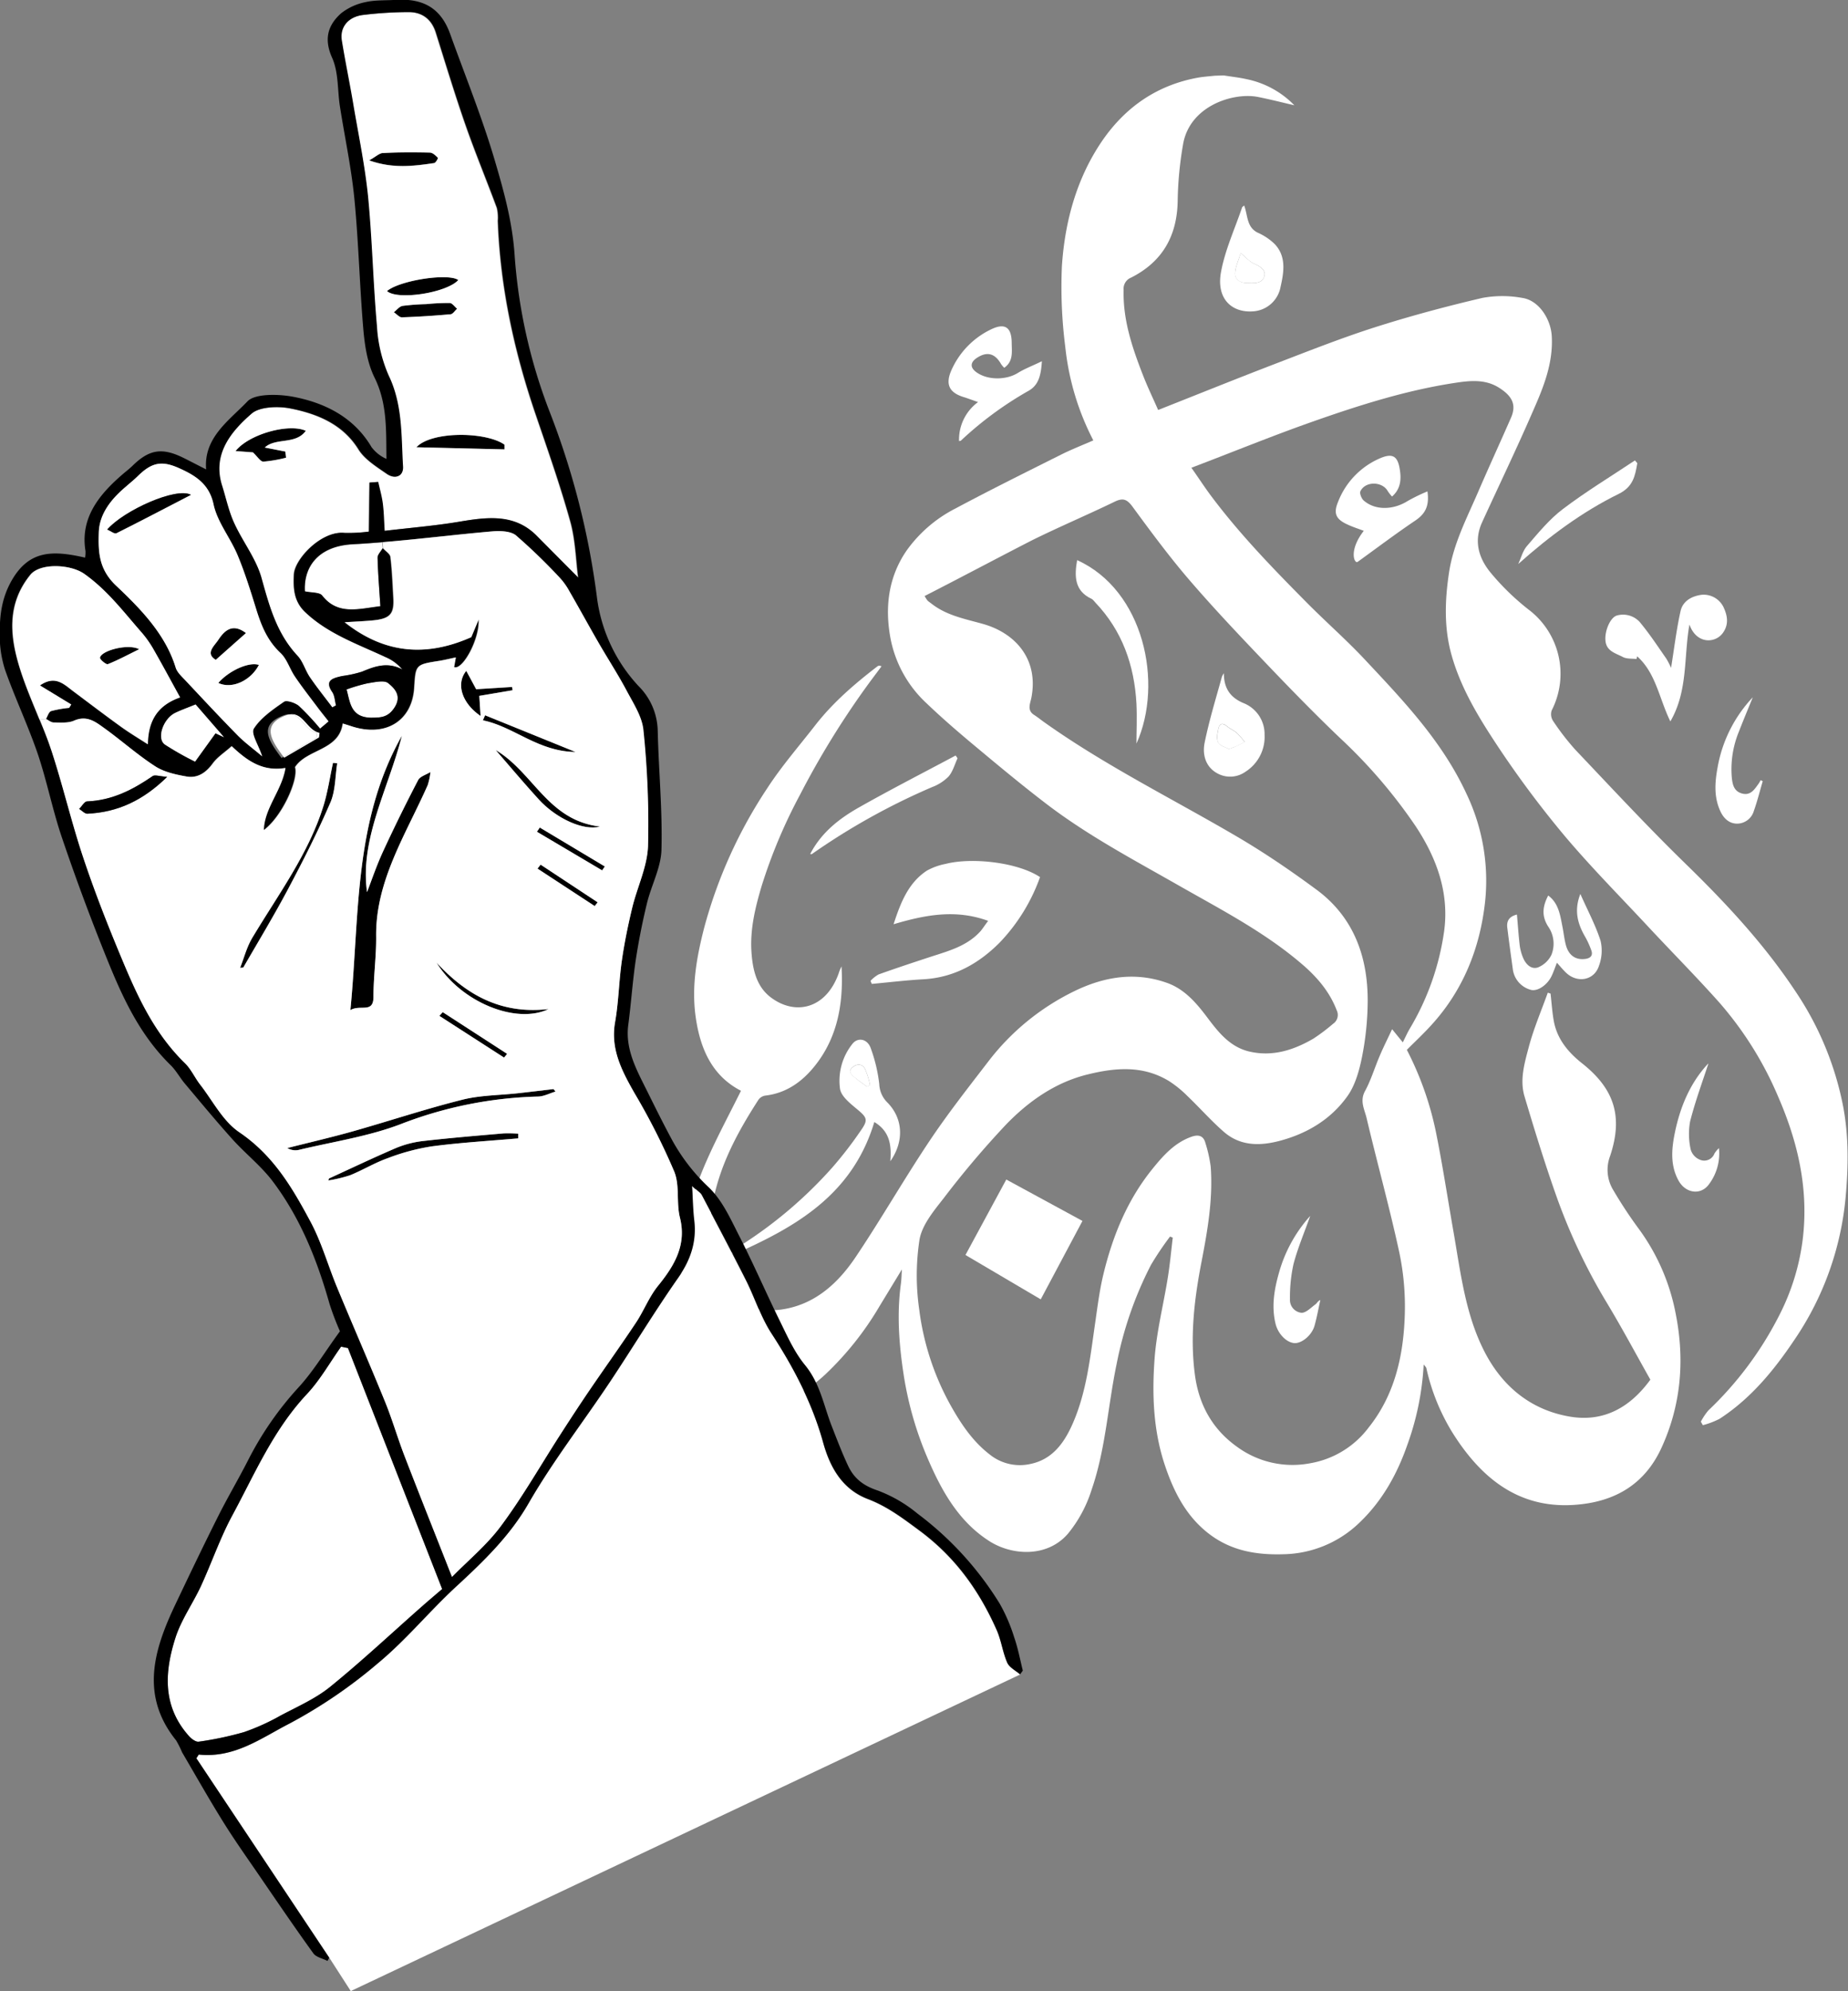 <svg xmlns="http://www.w3.org/2000/svg" id="Layer_1" data-name="Layer 1" viewBox="0 0 495.18 533.23"><rect x="0" y="0" width="495.18" height="533.23" fill="#808080" stroke="none"/><defs><style>.cls-1{fill:#fff;}</style></defs><path class="cls-1" d="M2878.28,330.58c2,.33,4.1.55,6.1,1a24.73,24.73,0,0,1,12.81,7c-3.24-.75-6.47-1.58-9.73-2.23-6.6-1.31-18.4,2.36-20.11,12.79a96.42,96.42,0,0,0-1.42,14.77c-.09,9.69-4.15,16.6-12.49,20.82a3.2,3.2,0,0,0-2,3.3c-.21,8.16,2.37,15.61,5.25,23,1.22,3.12,2.69,6.15,4,9.15,10.78-4.26,21.28-8.5,31.85-12.55,8.75-3.36,17.48-6.81,26.39-9.65,9.43-3,19-5.56,28.62-7.81a29.59,29.59,0,0,1,10.74,0c4.37.64,7.61,5.6,7.87,10.23.41,7.27-2.23,13.71-5,20-4.34,10-9.1,19.88-13.65,29.82-2.37,5.16-.86,9.82,2.43,13.72a66,66,0,0,0,9.93,9.63,21.54,21.54,0,0,1,6.27,27.07,3.28,3.28,0,0,0,.33,2.75,67.26,67.26,0,0,0,6,7.77c9.77,10.29,19.43,20.7,29.58,30.58,10.77,10.49,21,21.45,29.37,34.07a83.43,83.43,0,0,1,12.83,30.94c1.5,8,1.39,16.06.66,24.19a80.87,80.87,0,0,1-13.81,38.38c-5.51,8.2-11.72,15.69-20,21.05a22,22,0,0,1-4.45,1.69l-.54-.94a17.08,17.08,0,0,1,2-3,93.22,93.22,0,0,0,18.95-25.37,61,61,0,0,0,6.31-20.16c1.72-13.55-1.2-26.23-6.54-38.5A93.86,93.86,0,0,0,3011,578.8c-6.31-7.07-13-13.79-19.43-20.71-7.38-7.91-15-15.6-22-23.9a271.42,271.42,0,0,1-17.91-24c-5-7.56-9.83-15.39-12.35-24.38-2.05-7.28-1.79-14.66-.69-22,1.19-7.95,4.92-14.92,8-22.12,2.81-6.49,5.76-12.91,8.6-19.39,1.53-3.47.42-5.82-3.25-8.12s-7.76-1.86-11.61-1.28c-13.29,2-26.09,6.1-38.76,10.57-10.59,3.74-21,8-32,12.18,2,2.83,3.61,5.33,5.4,7.71,7.7,10.25,16.57,19.38,25.53,28.42,5.15,5.2,10.66,10,15.68,15.38,10.31,11,20.7,21.87,27.19,36a53.89,53.89,0,0,1,4.9,28.69c-1.36,12.48-5.91,23.75-14.35,33-2.13,2.36-4.47,4.53-6.62,6.69a85.29,85.29,0,0,1,7.79,22c1.79,8.84,3.14,17.78,4.7,26.68,1.9,10.86,3.16,22,8.19,31.9,4.87,9.64,12.68,15.93,23.1,17.66,8.76,1.46,15.91-2.26,21.47-9.91-3.94-7-7.74-14.12-11.91-21a157.09,157.09,0,0,1-13.55-28.95c-3-8.54-5.67-17.22-8.26-25.91-1.32-4.44,0-8.92,1.13-13.17,1.32-5,3.37-9.75,5.11-14.61l.74.25c.28,2.45.43,4.92.87,7.34.9,4.95,4,8.51,7.65,11.39,8.5,6.75,11,14.14,7.43,24.78a10.38,10.38,0,0,0,.9,9.19,117.74,117.74,0,0,0,6.85,10.38,56.07,56.07,0,0,1,9.86,22.8c2.44,12.39,1.39,24.59-4,36.11-4.26,9-11.54,13.56-21,14.72-16.07,2-26.87-6.26-35.06-19.48a56,56,0,0,1-6.78-16.92c-.06-.27-.35-.5-.72-1a74.29,74.29,0,0,1-4.38,21.54c-2.76,7.91-6.74,15-12.73,20.74a30.08,30.08,0,0,1-20.38,8.55c-7.46.24-14.36-.95-20.41-5.76-5.82-4.62-9.07-11-11.42-18-3.15-9.35-3.5-19.1-2.77-28.78.55-7.21,2.37-14.31,3.52-21.48.58-3.57.9-7.18,1.34-10.77l-.73-.29a82.28,82.28,0,0,0-5.12,7.61,99.3,99.3,0,0,0-9.2,26.55c-2.34,11.18-2.93,22.75-6.69,33.62a35.13,35.13,0,0,1-6.34,11.79c-5.55,6.46-15,5.88-21.07,2-8.17-5.22-12.74-13.35-16.5-22.1a92.41,92.41,0,0,1-6.49-22.66c-1.22-8-1.82-16.06-.71-24.16.16-1.18.17-2.39.27-3.85l-6,9.86a82.84,82.84,0,0,1-14.5,18.24c-4.83,4.48-10.23,7.86-17.13,7a20,20,0,0,1-13.84-7.62c-5.69-7.06-7.21-15.34-7.6-24.2-.51-11.54,2.26-22.26,6.82-32.56,2.78-6.29,6.05-12.35,9.13-18.56-7.59-3.9-10.88-11-12.12-19.63-1.19-8.26.25-16.24,2.27-24.06A126.89,126.89,0,0,1,2756,521.4c3.84-5.9,8.49-11.23,12.81-16.79,4.78-6.14,10.6-11.12,16.68-15.79.22-.16.5-.24,1.08,0-1.43,1.93-2.88,3.84-4.28,5.78a228.5,228.5,0,0,0-17.56,28.62,139.88,139.88,0,0,0-10.26,24.36c-1.72,5.76-3.15,11.59-2.76,17.67.31,4.67,1.29,9.3,5.2,12.25,6.53,4.92,14.75,3.1,18.16-6.39a11.61,11.61,0,0,1,.78-1.91c.52,9.12-.79,17.84-6.14,25.3-3.52,4.9-8.1,8.6-14.35,9.3a2.77,2.77,0,0,0-1.79,1.14c-5.4,8.37-10.18,17.1-12.12,27.07-1.48,7.58-1.9,15.3,2.6,22.12,4.22,6.38,10.18,8,16.71,6.79,8.44-1.57,14.38-7.16,19-14.07,6.8-10.14,12.9-20.79,19.69-30.94,4.89-7.31,10.33-14.23,15.69-21.2a64.58,64.58,0,0,1,23.08-18.88c7.93-3.86,16.25-5.28,24.83-2.23,4.74,1.68,7.9,5.4,10.86,9.34s6,7.74,11,9c6.24,1.53,11.93-.25,17.31-3.36a49.33,49.33,0,0,0,5.32-4,2.85,2.85,0,0,0,1-3.63c-1.91-5-5.27-8.88-9.14-12.22-10.09-8.7-21.8-14.71-33.21-21.22-12.09-6.89-24.42-13.4-35.56-21.93-6.54-5-12.88-10.28-19.22-15.57-4.34-3.62-8.63-7.32-12.73-11.24a31.88,31.88,0,0,1-9.65-17.14c-1.63-8.41-.69-16.58,4.22-23.75a36.38,36.38,0,0,1,13.13-11.32c9.36-5,18.88-9.71,28.37-14.46,2.79-1.39,5.7-2.52,8.57-3.78a70.22,70.22,0,0,1-7.51-25,126.28,126.28,0,0,1-.9-21.8c.82-12,4-23.57,10.88-33.56,6.29-9.08,14.79-14.81,25.5-16.77,1.5-.27,3-.36,4.54-.53ZM2798.12,470a8.67,8.67,0,0,0,.8,1.25c.35.31.75.57,1.12.86,4.13,3.2,9.11,4.05,13.89,5.42,8.32,2.4,14.82,9.23,12.79,19.72-.3,1.55-1.24,3.34.73,4.59.93.59,1.79,1.3,2.69,1.94,16.45,11.69,34.46,20.55,51.76,30.7,7.24,4.25,14.22,9,21,14,10,7.26,14,17.83,13.94,30.12a78.73,78.73,0,0,1-1.51,14.77c-.74,3.71-1.84,7.71-4,10.68-4.42,6.15-10.74,9.89-17.92,11.82-5.25,1.41-10.55,1.53-15-2.27-3.47-3-6.51-6.48-9.83-9.65a29.51,29.51,0,0,0-5-4.06c-7-4.25-14.41-3.59-21.87-1.74-8.56,2.12-15.65,7.09-21.72,13.34a246.21,246.21,0,0,0-16.81,19.84c-2.62,3.34-5.73,7.08-6.43,11a63.41,63.41,0,0,0-.08,18.76,71,71,0,0,0,8.34,25.53c2.8,5,5.93,9.72,10.5,13.25a12.88,12.88,0,0,0,11.1,2.54c5.75-1.23,8.9-5.61,11.12-10.63,3.79-8.53,4.74-17.84,6.07-27,.64-4.4,1.18-8.83,2.22-13.13,2.48-10.27,6.42-19.89,13.06-28.12,2.93-3.64,6-7.11,10.53-8.71,1.66-.59,3.18-.47,3.74,1.65a36.92,36.92,0,0,1,1.42,6.32c.65,8.7-.85,17.22-2.49,25.68-1.94,10-3.08,20-1.74,30.09,1.06,8.08,4.75,14.63,11.28,19.28a25.16,25.16,0,0,0,19.64,4.41,24.85,24.85,0,0,0,15.63-9.56c7-8.75,9.37-19.29,9.69-30.29a70.15,70.15,0,0,0-1.5-16.74c-2.6-12-5.91-23.86-8.73-35.83-.54-2.29-1.9-4.56-.43-7.25,1.6-2.93,2.57-6.22,3.89-9.31,1-2.38,2.17-4.69,3.37-7.26l2.87,3.52c.68-1.35,1.2-2.52,1.84-3.62a69.86,69.86,0,0,0,9.24-26.2c1.38-10.35-2.06-19.59-7.6-28a138.15,138.15,0,0,0-20.32-23.7c-7-6.68-13.77-13.65-20.46-20.67-6.85-7.18-13.69-14.4-20.16-21.94-5.29-6.18-10.15-12.77-15-19.37-1.48-2-2.57-2.34-4.73-1.3-7.34,3.55-14.85,6.73-22.16,10.34C2817.42,459.93,2807.91,465,2798.12,470Z" transform="translate(-2550.36 -310.38)"></path><path class="cls-1" d="M2815.14,557c-8.7-3.18-16.84-1.62-25.34.9,1.9-5.87,4-11.14,8.95-14.37a17,17,0,0,1,5-1.79c7-1.8,19.31-.44,25.29,3.54a49.12,49.12,0,0,1-10.9,17.62c-5.69,5.67-12.29,9.3-20.37,9.74-4.61.26-9.2.82-13.81,1.24l-.34-.82a8.88,8.88,0,0,1,2.17-1.72c4.54-1.62,9.12-3.14,13.7-4.64,4.91-1.61,10-2.89,13.66-7C2813.77,558.94,2814.27,558.13,2815.14,557Z" transform="translate(-2550.36 -310.38)"></path><path class="cls-1" d="M2788.93,621.37c.35-4.29-.14-8-4.29-10.5-5.92,19.67-21.32,28.24-37.8,35.52l-.5-.65c1-.74,2-1.53,3.11-2.21a116,116,0,0,0,23.93-20.48,104.55,104.55,0,0,0,7.76-10.08c1.91-2.73,1.47-3.36-1.09-5.51-1.83-1.53-4.27-3.42-4.6-5.47a15.79,15.79,0,0,1,3.28-12c1.46-1.91,4-1.41,4.91,1a41.86,41.86,0,0,1,2.33,9.78,7.26,7.26,0,0,0,2.16,4.86C2792.33,609.89,2792.7,616,2788.93,621.37Zm-6.23-20,.78-.41a20.7,20.7,0,0,0-1.37-4.42c-.76-1.29-2.14-1.36-3.35-.31s-.29,1.88.43,2.51C2780.29,599.74,2781.53,600.54,2782.7,601.41Z" transform="translate(-2550.36 -310.38)"></path><path class="cls-1" d="M2998.13,489.24c.81-5,1.42-10.14,2.53-15.16.61-2.76,3-4.05,5.67-4.41a5.92,5.92,0,0,1,5.94,3.5c1,2.21,1.33,4.46-.22,6.66-2,2.88-7.09,3.15-9-2.18-1.55,8.7-.35,17.75-5.11,25.93-3-6.1-3.86-12.94-8.9-17.43l-.17.72c-1.21-.14-2.57,0-3.59-.5-1.86-1-4.32-1.51-4.7-4.14s1.18-6.43,3-7a6.05,6.05,0,0,1,6.56,2.23c2.41,2.95,4.52,6.16,6.71,9.3A20.21,20.21,0,0,1,2998.13,489.24Z" transform="translate(-2550.36 -310.38)"></path><path class="cls-1" d="M2915.79,452.54c-1.43-.55-2.88-1-4.28-1.65-3.13-1.41-3.94-2.92-2.61-6.1A20.89,20.89,0,0,1,2920.42,433c3-1.21,4.36-.48,4.94,2.63.5,2.72.52,5.53-2,7.73a11.93,11.93,0,0,1-1.16-1.48c-1.48-2.61-6-2.68-7.31.06-.28.55.3,2,.89,2.49,3.08,2.69,7.94,2.56,11.83.09a48.17,48.17,0,0,1,5.24-2.54c.57,4-.65,6.06-3.31,7.85-5.22,3.52-10.26,7.32-15.36,11C2913.31,461.51,2911.62,457.91,2915.79,452.54Z" transform="translate(-2550.36 -310.38)"></path><path class="cls-1" d="M2807.34,428.5a12.48,12.48,0,0,1,5.09-10.44c-1.63-.57-2.75-1-3.89-1.35-4.17-1.29-4.77-3.73-3.24-7.2a22,22,0,0,1,10.64-10.93c3.91-1.89,5.46-.31,5.51,3.52,0,2.43.53,5-2,6.78a6.89,6.89,0,0,1-.85-1c-1.63-2.88-3.77-3.44-6.47-1.66-1.82,1.2-1.87,2.59-.15,3.84,3,2.18,8,2.15,11.13.19,1.87-1.15,4-1.94,6.43-3.13-.25,3.73-.84,6.36-3.55,7.91a94.3,94.3,0,0,0-18.1,13.31C2807.82,428.47,2807.62,428.44,2807.34,428.5Z" transform="translate(-2550.36 -310.38)"></path><path class="cls-1" d="M2883.74,365.42c1,2.61.61,5.8,3.65,7.28a15.45,15.45,0,0,1,4.49,3c3.19,3.32,2.52,7.5,1.62,11.47a8,8,0,0,1-7.33,6.59c-5.79.44-9.94-3.41-8.64-10.5,1.08-5.93,3.7-11.56,5.65-17.32C2883.25,365.76,2883.51,365.64,2883.74,365.42Zm-.93,12.73c-.59,2-1.47,3.77-1.49,5.52,0,1.45,1.26,2.43,2.94,2.48,1.85.06,4.15.33,4.83-1.59s-1.21-2.92-2.89-3.66C2885.2,380.45,2884.42,379.49,2882.81,378.15Z" transform="translate(-2550.36 -310.38)"></path><path class="cls-1" d="M2956.83,555.31c.25,2.84.43,5.57.75,8.3a12.83,12.83,0,0,0,.87,3.21c.73,1.8,2.19,3.25,4,2.65a6.89,6.89,0,0,0,3.61-3.35,8,8,0,0,0-.85-7.59c-1.81-2.83-1.53-5.38,0-8.32,2.82,2.08,3.21,5.32,3.83,8.43.33,1.65.49,3.35.95,5,.79,2.71,2.69,3.92,5.28,3.53,1.28-.2,2-.92,1.48-2.3a22.71,22.71,0,0,0-1.57-3.48c-2-3.44-3.15-7-1.36-11.6,2,4.51,4.1,8.41,5.43,12.58a11.66,11.66,0,0,1-.44,6.66c-1.23,3.85-5.63,4.71-8.66,2-.92-.84-1.71-1.84-2.61-2.82-.46,1.18-.86,2.35-1.38,3.47-1.12,2.43-3.67,4.18-5.45,3.83a6.59,6.59,0,0,1-5-5.69c-.49-3.6-1-7.21-1.44-10.81C2953.94,556.83,2954.94,555.78,2956.83,555.31Z" transform="translate(-2550.36 -310.38)"></path><path class="cls-1" d="M2806.94,513.45c-.77,1.66-1.27,3.58-2.42,4.9a12.18,12.18,0,0,1-4.37,2.81,178.77,178.77,0,0,0-32.23,17.94c-.07.06-.22,0-.47,0,3-5.79,7.84-9.53,13.12-12.51,8.52-4.82,17.23-9.27,25.86-13.88Z" transform="translate(-2550.36 -310.38)"></path><path class="cls-1" d="M3008.13,595.23c-1.64,5-3.56,10.21-4.91,15.53a19,19,0,0,0,.17,7.47,4.19,4.19,0,0,0,2.43,2.72,2.93,2.93,0,0,0,3.95-1.67,7,7,0,0,1,1.19-1.41,13.68,13.68,0,0,1-2.69,9.69c-2.18,3-6.28,2.44-8.18-1.08-2.23-4.1-1.82-8.5-.93-12.81,1.41-6.79,4-13.08,8.68-18.2C3008,595.29,3008.21,595.17,3008.13,595.23Z" transform="translate(-2550.36 -310.38)"></path><path class="cls-1" d="M2989.08,434.42c-.57,3.43-1.14,6.35-5,8.24-9.76,4.8-18.53,11.31-26.89,18.76.75-1.62,1.2-3.53,2.32-4.81,3-3.47,6-7.16,9.6-9.88,6.2-4.7,12.87-8.74,19.34-13.05Z" transform="translate(-2550.36 -310.38)"></path><path class="cls-1" d="M3022.69,519.59c-.78,2.66-1.45,5.36-2.39,8a4.7,4.7,0,0,1-4.46,3.37c-2.1,0-3.6-1.36-4.51-3.34-1.75-3.79-1.47-7.73-.74-11.68a36.46,36.46,0,0,1,9.44-18.82c-1.25,3.07-2.53,6.12-3.73,9.21a26.45,26.45,0,0,0-1.92,12c.18,2.11.56,4.05,2.93,4.6,2.16.49,3.17-1.14,4.23-2.61.22-.3.4-.64.6-1Z" transform="translate(-2550.36 -310.38)"></path><path class="cls-1" d="M2782.7,601.41c-1.17-.87-2.41-1.67-3.51-2.63-.72-.63-1.67-1.44-.43-2.51s2.59-1,3.35.31a20.7,20.7,0,0,1,1.37,4.42Z" transform="translate(-2550.36 -310.38)"></path><path class="cls-1" d="M2882.81,378.15c1.61,1.34,2.39,2.3,3.39,2.75,1.68.74,3.55,1.77,2.89,3.66s-3,1.65-4.83,1.59c-1.68,0-3-1-2.94-2.48C2881.34,381.92,2882.22,380.17,2882.81,378.15Z" transform="translate(-2550.36 -310.38)"></path><path class="cls-1" d="M2840.41,637.36l-11.18,21-20.17-11.88L2820,626.27Z" transform="translate(-2550.36 -310.38)"></path><path class="cls-1" d="M2878.3,490.68c0,4.06,1.74,6.52,5.27,8a8.94,8.94,0,0,1,5.64,8.5,11.06,11.06,0,0,1-5.09,9.86,7.09,7.09,0,0,1-7.61.43c-3.12-1.71-4-5-3.37-8.15,1.22-6,3-11.79,4.63-17.67A4.38,4.38,0,0,1,2878.3,490.68Zm1.41,20.27c.78-.3,1.3-.46,1.78-.68.81-.39,1.59-.81,2.39-1.22a23.13,23.13,0,0,0-2.1-2.4c-.83-.71-1.88-1.14-2.71-1.84-1-.84-1.87-.75-2.18.47s-.63,2.85-.13,3.89S2878.74,510.42,2879.71,511Z" transform="translate(-2550.36 -310.38)"></path><path class="cls-1" d="M2854.88,509.52c0-3,.18-6.88,0-10.68-.57-10.35-3.85-19.58-11-27.07-.33-.34-.63-.81-1-1-4.64-2.13-4.65-6.09-3.9-10.38C2856.84,468.44,2862.19,493.29,2854.88,509.52Z" transform="translate(-2550.36 -310.38)"></path><path class="cls-1" d="M2901.45,636c-1.56,4.39-3.35,8.58-4.5,12.95a41.28,41.28,0,0,0-.94,9.39,3.44,3.44,0,0,0,3.13,3.62c1.22,0,2.52-1.41,3.72-2.28.39-.29.6-.86,1.29-1.14-.51,2.3-.92,4.63-1.56,6.89-.73,2.59-3.48,4.81-5.45,4.64-2.13-.19-4.35-2.51-5-5.2-1.11-4.65-.35-9.15.93-13.64A38,38,0,0,1,2901.45,636Z" transform="translate(-2550.36 -310.38)"></path><path class="cls-1" d="M2879.71,511c-1-.53-2.52-.87-2.95-1.78s-.18-2.63.13-3.89,1.17-1.31,2.18-.47c.83.7,1.88,1.13,2.71,1.84a23.13,23.13,0,0,1,2.1,2.4c-.8.41-1.58.83-2.39,1.22C2881,510.49,2880.49,510.65,2879.71,511Z" transform="translate(-2550.36 -310.38)"></path><path class="cls-1" d="M2820.26,755.71c.56,1.27,2.26,2.1,3.44,3.13l-179.35,84.77-5.73-8.9L2603,781.29l.64-1c9.6,1,16.76-4.44,24.18-8.24a132.28,132.28,0,0,0,24-16.37c7.48-6.23,13.62-13.78,20.76-20.36C2680,728.51,2687,721.7,2692,713c6.44-11.17,14.5-21.56,21.71-32.37,6.2-9.29,11.95-18.84,18.37-28,3.41-4.85,5-9.75,4.29-15.38-.32-2.72-.36-5.48-.6-9.18,1.5,1.38,2.29,1.82,2.62,2.46,4,7.61,8,15.21,11.9,22.88,2.34,4.68,3.9,9.77,6.74,14.15,6,9.22,11,18.68,13.88,29.19,1.73,6.23,4.85,12.41,11.94,15.13,5.28,2,9.39,5.15,13.78,8.39,9.73,7.18,16.13,16.25,20.75,26.63C2818.66,749.69,2819,752.87,2820.26,755.71Z" transform="translate(-2550.36 -310.38)"></path><path d="M2710.51,552l-.8,1L2694.39,543l.83-1.06Z" transform="translate(-2550.36 -310.38)"></path><path d="M2694.23,533.15,2695,532l17.42,10.41-.71,1.05Z" transform="translate(-2550.36 -310.38)"></path><path d="M2683.19,511.26c10.12,6,14,18.82,27.92,20.48-4.39,1.19-11.68-2.13-16.39-7.28C2690.78,520.14,2687,515.66,2683.19,511.26Z" transform="translate(-2550.36 -310.38)"></path><path d="M2686.24,592.58l-.82,1-17.35-11.16.9-1Z" transform="translate(-2550.36 -310.38)"></path><path d="M2680.34,501.94l24.24,9.83c-10.12-.14-16.46-6.75-24.82-8.48C2680,502.84,2680.14,502.39,2680.34,501.94Z" transform="translate(-2550.36 -310.38)"></path><path d="M2670.88,391.52c.68,0,1.31,1,2,1.55-.57.51-1.11,1.41-1.73,1.47-4.35.39-8.7.68-13.07.82-.7,0-1.43-.9-2.15-1.38.78-.59,1.49-1.56,2.35-1.71a60.06,60.06,0,0,1,6.31-.47v0A60.93,60.93,0,0,1,2670.88,391.52Z" transform="translate(-2550.36 -310.38)"></path><path d="M2685.56,429.47c0,.43,0,.84,0,1.26l-23.62-.57C2666,425.79,2680.59,425.94,2685.56,429.47Z" transform="translate(-2550.36 -310.38)"></path><path d="M2649.31,353.32c1.79-1,2.73-1.94,3.7-2,4.18-.21,8.37-.21,12.55-.11.75,0,1.55.8,2.13,1.39.12.12-.58,1.36-1,1.42C2661.22,354.83,2655.74,355.58,2649.31,353.32Z" transform="translate(-2550.36 -310.38)"></path><path d="M2687.56,494.36l.16.87-8.93,1.51.34,5.38c-5-3.39-6.68-8.6-3.83-12.08,1,1.89,1.8,3.33,2.65,4.92Z" transform="translate(-2550.36 -310.38)"></path><path d="M2673.16,385.38c-3.11,3.44-16.32,5.48-19.1,2.95C2657.45,385.46,2670.5,383.45,2673.16,385.38Z" transform="translate(-2550.36 -310.38)"></path><path d="M2667.34,568.19c7.82,8.47,17.14,13.92,30,12.43C2688.61,584.8,2673.85,578.73,2667.34,568.19Z" transform="translate(-2550.36 -310.38)"></path><path class="cls-1" d="M2650.07,502.59c-5.78,0-5.87-4.06-6.86-7.56a46,46,0,0,1,5.64-1.65c1.83-.29,4.44-.9,5.48-.06,1.92,1.52,3.74,3.55,1.64,6.68C2654.36,502.39,2652.57,502.57,2650.07,502.59Z" transform="translate(-2550.36 -310.38)"></path><path class="cls-1" d="M2652.3,472.78c-5.88.7-11.4,2.5-15.61-2.88-.68-.87-2.89-.72-4.62-1.1-.38-6.32,3.33-12.11,12.81-12.62,2.64-.14,5.27-.33,7.9-.55l.14,1.61c-.48.85-1.39,1.71-1.37,2.53C2651.66,464,2652,468.27,2652.3,472.78Z" transform="translate(-2550.36 -310.38)"></path><path d="M2644.25,580.89c2.49-25.44.81-50.44,13.8-73.47-3.62,14.21-11.3,27.68-9.34,41.88,1.16-3,2.51-7,4.3-10.91,3-6.43,6.11-12.8,9.39-19.09.51-1,2.17-1.45,3.3-2.16a17.59,17.59,0,0,1-.73,3.49c-5.8,13.15-14,25.6-13.82,40.47.06,5.41-.72,10.83-.72,16.24C2650.43,581.84,2646.94,579.31,2644.25,580.89Z" transform="translate(-2550.36 -310.38)"></path><path d="M2613.5,431.15c3.55-4.51,14.23-7.5,18.83-5.43-2.76,3.8-8.06,1.75-11,4.48l5.52,1.08.18,1.65a36,36,0,0,1-6.08,1.05c-.79,0-1.58-1.35-2.8-2.48Z" transform="translate(-2550.36 -310.38)"></path><path class="cls-1" d="M2635.3,506.67l-.14,1.26-8.82,5.15c-3.24-4.36-6.1-8.6.69-11.14a4.55,4.55,0,0,1,1-.26C2631.11,501.78,2632.16,506.06,2635.3,506.67Z" transform="translate(-2550.36 -310.38)"></path><path class="cls-1" d="M2635.16,507.93l.14-1.26c-3.14-.61-4.19-4.89-7.28-5,3.66-.58,4.61,4.28,8,4.95l-.13,1.26-9.35,5.44-.18-.25Z" transform="translate(-2550.36 -310.38)"></path><path class="cls-1" d="M2643.6,671.4c8.34,21.31,16.67,42.62,25.24,64.53-1.77,1.52-3.69,3.14-5.55,4.78-8.14,7.18-16.05,14.59-24.49,21.44-3.87,3.13-8.71,5.26-13.23,7.65a59.14,59.14,0,0,1-9.8,4.44,88.11,88.11,0,0,1-12.16,2.57c-.75.12-1.92-.73-2.54-1.42-7.24-8-6.64-17.22-3.7-26.4,1.53-4.79,4.66-9.14,6.8-13.79,2.91-6.3,5.14-12.89,8.44-19,6-11.12,10.9-22.8,19.93-32.43,3.6-3.83,6.17-8.47,9.22-12.75Z" transform="translate(-2550.36 -310.38)"></path><path d="M2638.47,626c6-2.73,11.89-5.57,17.93-8.15a26.77,26.77,0,0,1,7.18-1.88c7.23-.83,14.48-1.43,21.73-2.06a36,36,0,0,1,3.88.08c0,.43,0,.84,0,1.26-7.71.68-15.45,1.12-23.11,2.13a57.31,57.31,0,0,0-11.9,3.18c-3.47,1.23-6.63,3.17-10.05,4.56a38,38,0,0,1-5.84,1.4Z" transform="translate(-2550.36 -310.38)"></path><path class="cls-1" d="M2654.06,388.33c2.78,2.53,16,.49,19.1-2.95C2670.5,383.45,2657.45,385.46,2654.06,388.33Zm7.87,41.83,23.62.57c0-.42,0-.83,0-1.26C2680.59,425.94,2666,425.79,2661.93,430.16Zm-3.89-34.8c4.37-.14,8.72-.43,13.07-.82.62-.06,1.16-1,1.73-1.47-.65-.54-1.28-1.52-2-1.55a60.93,60.93,0,0,0-6.32.32v0a60.06,60.06,0,0,0-6.31.47c-.86.15-1.57,1.12-2.35,1.71C2656.61,394.46,2657.34,395.38,2658,395.36Zm-8.73-42c6.43,2.26,11.91,1.51,17.38.71.42-.06,1.12-1.3,1-1.42-.58-.59-1.38-1.37-2.13-1.39-4.18-.1-8.37-.1-12.55.11C2652,351.38,2651.1,352.32,2649.31,353.32Zm-31.19,78.18c1.22,1.13,2,2.49,2.8,2.48a36,36,0,0,0,6.08-1.05l-.18-1.65-5.52-1.08c3-2.73,8.27-.68,11-4.48-4.6-2.07-15.28.92-18.83,5.43ZM2632,474.22c6.09,5.86,14.08,8.61,21.62,12.14a11.81,11.81,0,0,1,4.5,3.32c-3.9-2.07-7.28-.9-10.78.58a31.39,31.39,0,0,1-5.3,1.17c-2.51.56-4.87,1.12-2.69,4.3.69,1,.72,2.37,1,3.57l-1,.53c-2-2.67-4.15-5.29-6-8.05-1.26-1.84-1.83-4.16-3.32-5.77-5.69-6.09-7.59-13.51-9.78-21-1.47-5.11-5.06-9.64-7.3-14.59-1.45-3.19-2.16-6.67-3.22-10-2.59-8.2,2.16-14.26,7.95-19.26,2.12-1.83,7-2,10.3-1.39,7.45,1.48,14.21,4.32,18.36,11,1.64,2.65,4.81,4.62,7.57,6.53,2.23,1.54,4.47.66,4.31-1.95-.5-8.23-.06-16.54-3.87-24.43a38.12,38.12,0,0,1-3.12-13.14c-1-11.64-1.27-23.35-2.41-35-.82-8.34-2.56-16.59-4-24.87-.95-5.56-2.11-11.1-3-16.67-.58-3.59,1.79-6.41,5.84-6.85a102.45,102.45,0,0,1,12.24-.75c3.73.05,6.08,2.12,7.14,5.45,2.62,8.3,5.14,16.63,8,24.85,2.6,7.43,5.63,14.73,8.37,22.13a11.43,11.43,0,0,1,.26,3.48c.65,17.85,4.41,35.15,10.23,52.1,3.23,9.41,6.52,18.81,9.18,28.37,1.4,5,1.5,10.39,2.12,15.09-3.58-3.59-7.38-7.42-11.17-11.24-6-6-13.38-5-21-3.7-6.32,1.05-12.74,1.57-19.73,2.4-.17-2.66-.2-5-.49-7.23-.26-2-.81-3.92-1.24-5.87l-2.3.17c-.05,4.2-.11,8.4-.17,13.13a42.18,42.18,0,0,1-6.54.35c-6.18-.62-13.32,7-13.54,11.12C2628.93,467.55,2628.9,471.23,2632,474.22Z" transform="translate(-2550.36 -310.38)"></path><path d="M2597.37,749c-2.94,9.18-3.54,18.4,3.7,26.4.62.69,1.79,1.54,2.54,1.42a88.11,88.11,0,0,0,12.16-2.57,59.14,59.14,0,0,0,9.8-4.44c4.52-2.39,9.36-4.52,13.23-7.65,8.44-6.85,16.35-14.26,24.49-21.44,1.86-1.64,3.78-3.26,5.55-4.78-8.57-21.91-16.9-43.22-25.24-64.53l-1.84-.38c-3.05,4.28-5.62,8.92-9.22,12.75-9,9.63-13.91,21.31-19.93,32.43-3.3,6.11-5.53,12.7-8.44,19C2602,739.85,2598.9,744.2,2597.37,749Zm-2.82-239.22a80,80,0,0,0,8.08,4.57l5.47-7.59,2.26,1.05-7.59-8.75c-2.37,1-3.92,1.51-5.39,2.22C2594.13,502.81,2592.25,508.15,2594.55,509.77Zm229.88,248-.73,1c-1.18-1-2.88-1.86-3.44-3.13-1.24-2.84-1.6-6-2.86-8.85-4.62-10.38-11-19.45-20.75-26.63-4.39-3.24-8.5-6.37-13.78-8.39-7.09-2.72-10.21-8.9-11.94-15.13-2.92-10.51-7.9-20-13.88-29.19-2.84-4.38-4.4-9.47-6.74-14.15-3.86-7.67-7.89-15.27-11.9-22.88-.33-.64-1.12-1.08-2.62-2.46.24,3.7.28,6.46.6,9.18.67,5.63-.88,10.53-4.29,15.38-6.42,9.15-12.17,18.7-18.37,28-7.21,10.81-15.27,21.2-21.71,32.37-5,8.75-12.07,15.56-19.47,22.39-7.14,6.58-13.28,14.13-20.76,20.36a132.28,132.28,0,0,1-24,16.37c-7.42,3.8-14.58,9.25-24.18,8.24l-.64,1,35.61,53.42-.46.86c-1.3-.67-3.07-1-3.81-2.05-4.94-6.84-9.68-13.81-14.45-20.77-3.29-4.79-6.66-9.54-9.72-14.46-3.81-6.12-7.35-12.39-11-18.61a25.17,25.17,0,0,0-1.58-3.16c-9.63-11.95-6.06-24.1-.28-36.27,3.77-7.93,7.56-15.85,11.5-23.7,2.6-5.18,5.58-10.2,8.2-15.36a87.3,87.3,0,0,1,13.4-19.25c4-4.37,7-9.44,11.07-15a74.08,74.08,0,0,1-2.8-7.37c-3.3-11.66-7.75-22.9-15.23-32.81-3.09-4.08-7.31-7.4-10.77-11.24-4.39-4.88-8.56-9.92-12.77-14.93-1.37-1.63-2.36-3.54-3.88-5-8.15-8-12.69-17.84-16.76-27.85q-6.6-16.26-12.23-32.85c-2.52-7.36-4-15-6.47-22.4-2.61-7.68-6.14-15.08-8.84-22.74a30.28,30.28,0,0,1-1.41-9.85c0-4.86.56-9.47,3.27-14.15,4.65-8,10.89-8,19.6-6a8.41,8.41,0,0,0,.11-1.77c-1.4-8.53,3.23-14.68,9.52-20.18,1-.89,2.13-1.73,3.1-2.67,4.48-4.39,7.93-4.93,13.71-2.06,1.83.91,3.63,1.86,6,3.05-.73-8.49,6.17-13.1,11.05-18.2,2-2.14,8.3-2,12.26-1.25,8.87,1.68,16.43,5.72,21,13.48a10,10,0,0,0,4,3.16c-.11-7.49.28-14.75-3.18-21.76-1.92-3.88-2.61-8.45-3-12.78-1-11.64-1.27-23.34-2.4-35-.81-8.34-2.59-16.58-3.89-24.87-.67-4.35-.33-9.07-2.08-13-2.18-4.87-1.31-8.6,2.39-11.92a15.43,15.43,0,0,1,6.55-3c2.57-.59,5.32-.43,8-.6,7.67-.48,12.25,2.36,14.69,9.15,4.05,11.25,8.57,22.38,11.94,33.81,2.42,8.2,4.71,16.46,5.31,25.2a143.92,143.92,0,0,0,9.47,42.33,210.19,210.19,0,0,1,12.59,49.42,42.79,42.79,0,0,0,11.17,23.87,17.35,17.35,0,0,1,5.13,11.93c.25,10.62,1.28,21.26,1,31.87-.12,4.82-2.74,9.58-3.9,14.42-1.21,5-2.23,10.12-3,15.21-.85,5.77-1.23,11.58-2,17.36-.82,6.41,2.15,11.83,4.89,17.32,2.15,4.33,4.29,8.67,6.58,12.93a50.85,50.85,0,0,0,10.05,13.14c3.72,3.54,5.91,8.57,8.27,13.17,3.81,7.44,7.11,15.11,10.81,22.61,2,4.07,3.88,8.35,6.77,11.87,4.09,5,5,10.87,7.18,16.41,1.37,3.51,2.7,7,4.31,10.46s4.07,5.43,8.06,6.75a37,37,0,0,1,10.59,6.16,87.25,87.25,0,0,1,22,24.07,45.54,45.54,0,0,1,3.86,8.92C2823.13,751.74,2823.68,754.8,2824.43,757.8ZM2636,506.63c-3.37-.67-4.32-5.53-8-4.95a4.38,4.38,0,0,0-1.69.3c-6.93,2.59-3.82,6.95-.51,11.4l.52-.3.18.25,9.35-5.44ZM2630.09,486c1.49,1.61,2.06,3.93,3.32,5.77,1.88,2.76,4,5.38,6,8.05l1-.53c-.33-1.2-.36-2.58-1-3.57-2.18-3.18.18-3.74,2.69-4.3a31.39,31.39,0,0,0,5.3-1.17c3.5-1.48,6.88-2.65,10.78-.58a11.81,11.81,0,0,0-4.5-3.32c-7.54-3.53-15.53-6.28-21.62-12.14-3.11-3-3.08-6.67-2.9-10,.22-4.14,7.36-11.74,13.54-11.12a42.18,42.18,0,0,0,6.54-.35c.06-4.73.12-8.93.17-13.13l2.3-.17c.43,1.95,1,3.9,1.24,5.87.29,2.27.32,4.57.49,7.23,7-.83,13.41-1.35,19.73-2.4,7.64-1.28,15-2.34,21,3.7,3.79,3.82,7.59,7.65,11.17,11.24-.62-4.7-.72-10.06-2.12-15.09-2.66-9.56-6-19-9.18-28.37-5.82-17-9.58-34.25-10.23-52.1a11.43,11.43,0,0,0-.26-3.48c-2.74-7.4-5.77-14.7-8.37-22.13-2.87-8.22-5.39-16.55-8-24.85-1.06-3.33-3.41-5.4-7.14-5.45a102.45,102.45,0,0,0-12.24.75c-4.05.44-6.42,3.26-5.84,6.85.9,5.57,2.06,11.11,3,16.67,1.39,8.28,3.13,16.53,4,24.87,1.14,11.62,1.37,23.33,2.41,35a38.12,38.12,0,0,0,3.12,13.14c3.81,7.89,3.37,16.2,3.87,24.43.16,2.61-2.08,3.49-4.31,1.95-2.76-1.91-5.93-3.88-7.57-6.53-4.15-6.72-10.91-9.56-18.36-11-3.26-.65-8.18-.44-10.3,1.39-5.79,5-10.54,11.06-7.95,19.26,1.06,3.35,1.77,6.83,3.22,10,2.24,4.95,5.83,9.48,7.3,14.59C2622.5,472.5,2624.4,479.92,2630.09,486Zm20,16.58c2.5,0,4.29-.2,5.9-2.59,2.1-3.13.28-5.16-1.64-6.68-1-.84-3.65-.23-5.48.06a46,46,0,0,0-5.64,1.65C2644.2,498.53,2644.29,502.63,2650.07,502.59Zm-19.63-3.19a69.48,69.48,0,0,1,5.69,6.07l2.25-1.9c-1.07-1.36-2.15-2.7-3.18-4.07-2-2.63-4-5.22-5.83-7.93-1.4-2.06-2.1-4.66-3.87-6.33-3.62-3.39-5.2-7.51-6.55-11.89-1.49-4.81-3-9.63-4.93-14.28s-5.43-8.88-6.45-13.64c-1.15-5.38-4.77-7.67-9.28-9.69s-7.24-1.49-10.79,2c-1.07,1-2.23,2-3.37,3-4,3.36-7.15,7.36-7.28,12.33s-.1,9.75,4.69,14.25c6.58,6.21,13.17,13,15.91,21.88.39,1.28,1.62,2.38,2.61,3.44,4.61,4.94,9.22,9.89,14,14.72,1.89,1.92,4.13,3.54,6.56,5.6-1-3.15-3.08-6.09-2.21-7.45,1.84-2.87,5.07-5.08,8.06-7.16C2627.12,497.82,2629.48,498.57,2630.44,499.4Zm-66.37,11.84c3.13,9.5,5.38,19.26,8.55,28.74,3,9.08,6.54,18,10.25,26.91,4.22,10.12,8.73,20.12,17,28.19,1.69,1.64,2.65,3.91,4.11,5.78,3.4,4.37,6.06,9.74,10.55,12.79,9.22,6.26,14.25,15,19,23.89,3,5.59,4.7,11.78,7.14,17.65,4.22,10.18,8.64,20.28,12.8,30.49,2,4.82,3.4,9.82,5.28,14.68,4.09,10.59,8.31,21.15,12.7,32.32,4.32-4.41,9.41-8.61,13.14-13.67,5.77-7.82,10.58-16.21,15.82-24.35,2.52-3.91,5.05-7.8,7.67-11.65,4.19-6.16,8.54-12.22,12.66-18.41,2.13-3.21,3.5-6.89,5.92-9.87,4.49-5.52,7.68-11,5.86-18.28-1-4,0-8.56-1.51-12.29a177.81,177.81,0,0,0-10.64-21c-3.42-6-6.49-11.83-5.23-19,1-5.48,1-11.09,1.83-16.6.68-4.72,1.65-9.43,2.77-14.09,1.33-5.52,4-11,4.23-16.48a241.13,241.13,0,0,0-1.34-31.09c-.35-3.61-2.67-7.13-4.47-10.52-2.38-4.47-5.16-8.76-7.71-13.16s-5.08-9.06-7.68-13.56a17.93,17.93,0,0,0-2.64-3.66,153.08,153.08,0,0,0-11.66-11.26c-1.36-1.12-4.18-1.24-6.25-1.06-9.83.85-19.65,2.09-29.48,2.9-2.63.22-5.26.41-7.9.55-9.48.51-13.19,6.3-12.81,12.62,1.73.38,3.94.23,4.62,1.1,4.21,5.38,9.73,3.58,15.61,2.88-.29-4.51-.64-8.75-.75-13,0-.82.89-1.68,1.37-2.53.71.79,1.94,1.51,2,2.36.44,3.61.56,7.25.78,10.87.27,4.48-.9,5.71-5.88,6.14-2.26.2-4.53.29-7.17.46,10.6,8.39,21.74,9.38,33.9,4l2-4.77c.33,5.24-4.27,13.68-6.6,12.79.14-.76.28-1.57.47-2.6-1.61.33-3,.68-4.33.9-6.42,1-6.42,1-6.8,7.23-.54,8.92-7.74,13.32-16.84,10.3-.84-.28-1.68-.53-2.31-.73-1,7.29-9.59,6.78-12.78,11.68,1,3.18-3.41,13.2-8.4,16.88.14-5.92,4.85-10.68,5.8-16.66-6.08,1-10.26-1.91-14.39-5.83-1.8,1.61-3.81,2.89-5.08,4.64-1.76,2.42-3.92,4-7,3.48s-6.08-1.21-8.43-2.74c-4.78-3.09-9-6.89-13.63-10.21-2.29-1.65-4.58-3.58-8.13-2-1.56.68-3.61.49-5.43.48-.7,0-1.38-.61-2.07-.94.45-.73.73-1.88,1.38-2.11a29.5,29.5,0,0,1,4.84-.86l.55-.92-8.37-5.09c4.13-2.85,6.48-.27,9,1.61,4.29,3.21,8.55,6.45,12.91,9.59,2.19,1.6,4.56,3,7,4.56.08-6.67,2.92-10.51,8.64-12.55-2.44-4.42-4.69-8.62-7.06-12.76a28.42,28.42,0,0,0-3.17-4.54c-4.84-5.5-9.18-11.35-15.43-15.78-3.68-2.62-11.85-3-14.45.25-6.42,7.94-5.44,16.64-2.74,25.21,1.45,4.6,3.38,9.06,5.21,13.55C2562.1,505.79,2563.17,508.49,2564.07,511.24Z" transform="translate(-2550.36 -310.38)"></path><path d="M2627.35,617.84c5.86-1.49,11.77-2.85,17.59-4.49,9.78-2.77,19.44-6,29.31-8.46,4.82-1.21,10-1.18,15-1.74,3.14-.35,6.29-.73,9.43-1.1l.52.66c-1.58.47-3.16,1.3-4.75,1.34a109.17,109.17,0,0,0-36.74,7.39c-8.63,3.3-18.1,4.69-27.22,6.88A4.23,4.23,0,0,1,2627.35,617.84Z" transform="translate(-2550.36 -310.38)"></path><path d="M2619.73,488.46c-2.2,4.22-7.23,6.55-10.87,4.82C2611.81,489.88,2617.19,487.57,2619.73,488.46Z" transform="translate(-2550.36 -310.38)"></path><path d="M2616.27,479.92l-8.09,7.17c-2.9-1.72-.39-3.72.66-5.32C2610.51,479.23,2612.67,477.19,2616.27,479.92Z" transform="translate(-2550.36 -310.38)"></path><path d="M2638.88,525.32c-3.36,7.81-7.23,15.45-11.25,23-3.8,7.16-8,14.13-12.09,21.17l-.84.08c1.05-2.67,1.76-5.52,3.23-8,6.92-11.57,15.15-22.53,19.11-35.41,1.15-3.75,1.71-7.65,2.54-11.48l1.13.09C2640.15,518.31,2640.27,522.08,2638.88,525.32Z" transform="translate(-2550.36 -310.38)"></path><path class="cls-1" d="M2610.36,507.8l-2.26-1.05-5.47,7.59a80,80,0,0,1-8.08-4.57c-2.3-1.62-.42-7,2.83-8.5,1.47-.71,3-1.26,5.39-2.22Z" transform="translate(-2550.36 -310.38)"></path><path class="cls-1" d="M2608.86,493.28c3.64,1.73,8.67-.6,10.87-4.82C2617.19,487.57,2611.81,489.88,2608.86,493.28Zm-29.76-41.09c.88.38,2,1.21,2.43,1,6.55-3.26,13-6.67,20-10.28C2597.59,440.76,2583.54,447.07,2579.1,452.19Zm29.08,34.9,8.09-7.17c-3.6-2.73-5.76-.69-7.43,1.85C2607.79,483.37,2605.28,485.37,2608.18,487.09Zm-9.89-51.35c4.51,2,8.13,4.31,9.28,9.69,1,4.76,4.51,9,6.45,13.64s3.44,9.47,4.93,14.28c1.35,4.38,2.93,8.5,6.55,11.89,1.77,1.67,2.47,4.27,3.87,6.33,1.83,2.71,3.86,5.3,5.83,7.93,1,1.37,2.11,2.71,3.18,4.07l-2.25,1.9a69.48,69.48,0,0,0-5.69-6.07c-1-.83-3.32-1.58-4-1.1-3,2.08-6.22,4.29-8.06,7.16-.87,1.36,1.18,4.3,2.21,7.45-2.43-2.06-4.67-3.68-6.56-5.6-4.74-4.83-9.35-9.78-14-14.72-1-1.06-2.22-2.16-2.61-3.44-2.74-8.9-9.33-15.67-15.91-21.88-4.79-4.5-4.83-9.21-4.69-14.25s3.33-9,7.28-12.33c1.14-1,2.3-1.92,3.37-3C2591.05,434.25,2593.69,433.68,2598.29,435.74Z" transform="translate(-2550.36 -310.38)"></path><path class="cls-1" d="M2679.13,502.12l-.34-5.38,8.93-1.51-.16-.87-9.61.6c-.85-1.59-1.62-3-2.65-4.92C2672.45,493.52,2674.16,498.73,2679.13,502.12Zm-21.41,109.32a109.17,109.17,0,0,1,36.74-7.39c1.59,0,3.17-.87,4.75-1.34l-.52-.66c-3.14.37-6.29.75-9.43,1.1-5,.56-10.19.53-15,1.74-9.87,2.48-19.53,5.69-29.31,8.46-5.82,1.64-11.73,3-17.59,4.49a4.23,4.23,0,0,0,3.15.48C2639.62,616.13,2649.09,614.74,2657.72,611.44Zm9.62-43.25c6.51,10.54,21.27,16.61,30,12.43C2684.48,582.11,2675.16,576.66,2667.34,568.19Zm-93.58-39.89c8.18-.39,14.95-3.56,21.39-9.87-2-.13-3.28-.62-3.88-.21-5.27,3.63-10.79,6.5-17.57,6.78-.73,0-1.41,1.32-2.12,2C2572.31,527.47,2573.06,528.34,2573.76,528.3Zm70.49,52.59c2.69-1.58,6.18,1,6.18-3.55,0-5.41.78-10.83.72-16.24-.16-14.87,8-27.32,13.82-40.47a17.59,17.59,0,0,0,.73-3.49c-1.13.71-2.79,1.18-3.3,2.16-3.28,6.29-6.43,12.66-9.39,19.09-1.79,3.88-3.14,7.92-4.3,10.91-2-14.2,5.72-27.67,9.34-41.88C2645.06,530.45,2646.74,555.45,2644.25,580.89Zm50.47-56.43c4.71,5.15,12,8.47,16.39,7.28-14-1.66-17.8-14.49-27.92-20.48C2687,515.66,2690.78,520.14,2694.72,524.46Zm9.86-12.69-24.24-9.83c-.2.45-.39.9-.58,1.35C2688.12,505,2694.46,511.63,2704.58,511.77Zm5.13,41.27.8-1-15.29-10.1-.83,1.06Zm-147-50.11c.69.33,1.37.94,2.07.94,1.82,0,3.87.2,5.43-.48,3.55-1.55,5.84.38,8.13,2,4.61,3.32,8.85,7.12,13.63,10.21,2.35,1.53,5.51,2.22,8.43,2.74s5.21-1.06,7-3.48c1.27-1.75,3.28-3,5.08-4.64,4.13,3.92,8.31,6.87,14.39,5.83-.95,6-5.66,10.74-5.8,16.66,5-3.68,9.44-13.7,8.4-16.88,3.19-4.9,11.77-4.39,12.78-11.68.63.2,1.47.45,2.31.73,9.1,3,16.3-1.38,16.84-10.3.38-6.24.38-6.23,6.8-7.23,1.37-.22,2.72-.57,4.33-.9-.19,1-.33,1.84-.47,2.6,2.33.89,6.93-7.55,6.6-12.79l-2,4.77c-12.16,5.39-23.3,4.4-33.9-4,2.64-.17,4.91-.26,7.17-.46,5-.43,6.15-1.66,5.88-6.14-.22-3.62-.34-7.26-.78-10.87-.11-.85-1.34-1.57-2-2.36l-.14-1.61c9.83-.81,19.65-2.05,29.48-2.9,2.07-.18,4.89-.06,6.25,1.06a153.08,153.08,0,0,1,11.66,11.26,17.93,17.93,0,0,1,2.64,3.66c2.6,4.5,5.09,9.06,7.68,13.56s5.33,8.69,7.71,13.16c1.8,3.39,4.12,6.91,4.47,10.52A241.13,241.13,0,0,1,2724,537c-.19,5.51-2.9,11-4.23,16.48-1.12,4.66-2.09,9.37-2.77,14.09-.79,5.51-.87,11.12-1.83,16.6-1.26,7.16,1.81,13,5.23,19a177.81,177.81,0,0,1,10.64,21c1.51,3.73.51,8.29,1.51,12.29,1.82,7.25-1.37,12.76-5.86,18.28-2.42,3-3.79,6.66-5.92,9.87-4.12,6.19-8.47,12.25-12.66,18.41-2.62,3.85-5.15,7.74-7.67,11.65-5.24,8.14-10,16.53-15.82,24.35-3.73,5.06-8.82,9.26-13.14,13.67-4.39-11.17-8.61-21.73-12.7-32.32-1.88-4.86-3.32-9.86-5.28-14.68-4.16-10.21-8.58-20.31-12.8-30.49-2.44-5.87-4.14-12.06-7.14-17.65-4.79-8.92-9.82-17.63-19-23.89-4.49-3-7.15-8.42-10.55-12.79-1.46-1.87-2.42-4.14-4.11-5.78-8.27-8.07-12.78-18.07-17-28.19-3.71-8.86-7.21-17.83-10.25-26.91-3.17-9.48-5.42-19.24-8.55-28.74-.9-2.75-2-5.45-3.07-8.15Zm149,40.55.71-1.05L2695,532l-.76,1.13Zm-22.48,71.77c0-.42,0-.83,0-1.26a36,36,0,0,0-3.88-.08c-7.25.63-14.5,1.23-21.73,2.06a26.77,26.77,0,0,0-7.18,1.88c-6,2.58-12,5.42-17.93,8.15l-.15.52a38,38,0,0,0,5.84-1.4c3.42-1.39,6.58-3.33,10.05-4.56a57.31,57.31,0,0,1,11.9-3.18C2673.77,616.37,2681.51,615.93,2689.22,615.25Zm-3.8-21.63.82-1L2669,581.45l-.9,1Zm-46.54-68.3c1.39-3.24,1.27-7,1.83-10.54l-1.13-.09c-.83,3.83-1.39,7.73-2.54,11.48-4,12.88-12.19,23.84-19.11,35.41-1.47,2.47-2.18,5.32-3.23,8l.84-.08c4.05-7,8.29-14,12.09-21.17C2631.65,540.77,2635.52,533.13,2638.88,525.32Z" transform="translate(-2550.36 -310.38)"></path><path d="M2573.7,525c6.78-.28,12.3-3.15,17.57-6.78.6-.41,1.92.08,3.88.21-6.44,6.31-13.21,9.48-21.39,9.87-.7,0-1.45-.83-2.18-1.28C2572.29,526.32,2573,525,2573.7,525Z" transform="translate(-2550.36 -310.38)"></path><path d="M2579.24,488.25c-.4.16-2.16-1.22-2.08-1.74.3-1.87,7.48-3.85,10.49-2.26C2584.51,485.79,2582,487.18,2579.24,488.25Z" transform="translate(-2550.36 -310.38)"></path><path d="M2579.1,452.19c4.44-5.12,18.49-11.43,22.41-9.3-7,3.61-13.43,7-20,10.28C2581.06,453.4,2580,452.57,2579.1,452.19Z" transform="translate(-2550.36 -310.38)"></path><path class="cls-1" d="M2558.53,464.33c2.6-3.23,10.77-2.87,14.45-.25,6.25,4.43,10.59,10.28,15.43,15.78a28.42,28.42,0,0,1,3.17,4.54c2.37,4.14,4.62,8.34,7.06,12.76-5.72,2-8.56,5.88-8.64,12.55-2.41-1.56-4.78-3-7-4.56-4.36-3.14-8.62-6.38-12.91-9.59-2.52-1.88-4.87-4.46-9-1.61l8.37,5.09-.55.92a29.5,29.5,0,0,0-4.84.86c-.65.23-.93,1.38-1.38,2.11l-1.72.16c-1.83-4.49-3.76-8.95-5.21-13.55C2553.09,481,2552.11,472.27,2558.53,464.33Zm20.71,23.92c2.71-1.07,5.27-2.46,8.41-4-3-1.59-10.19.39-10.49,2.26C2577.08,487,2578.84,488.41,2579.24,488.25Z" transform="translate(-2550.36 -310.38)"></path></svg>